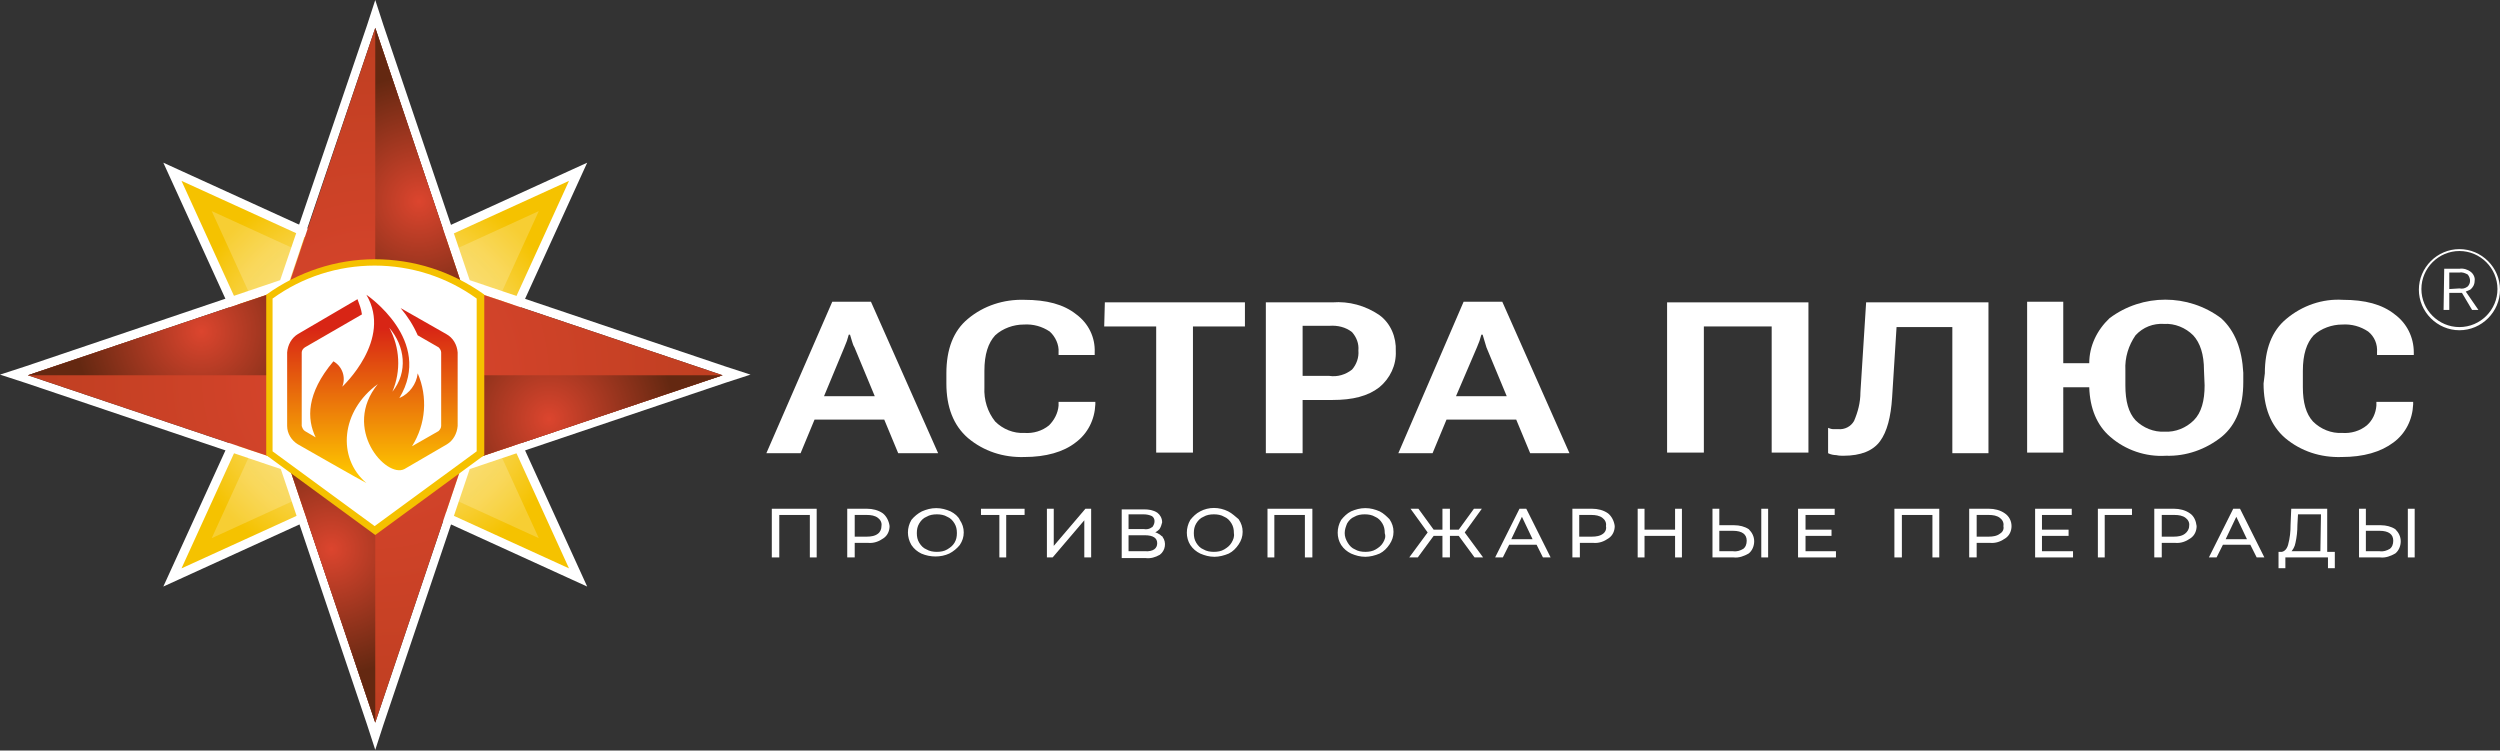 <?xml version="1.0" encoding="UTF-8"?> <svg xmlns="http://www.w3.org/2000/svg" xmlns:xlink="http://www.w3.org/1999/xlink" version="1.1" id="Слой_1" x="0px" y="0px" viewBox="0 0 394.4 118.4" style="enable-background:new 0 0 394.4 118.4;" xml:space="preserve"><rect x="0" y="0" width="394.4" height="118.4" fill="#333333" stroke="none"/> <style type="text/css"> .st0{fill:#FFFFFF;} .st1{fill:#FFFFFF;stroke:#FFFFFF;stroke-width:0.28;stroke-miterlimit:10;} .st2{fill:url(#SVGID_1_);stroke:#FFFFFF;stroke-width:1.42;stroke-miterlimit:10;} .st3{fill:url(#SVGID_00000145016921590340481390000010396389466266857375_);} .st4{fill:url(#SVGID_00000177450256467564265600000005222216751066256062_);} .st5{fill:url(#SVGID_00000062184559746199812920000014884995414285143738_);} .st6{fill:url(#SVGID_00000174586619149643544720000009212157558156266643_);} .st7{fill:url(#SVGID_00000161628686107326032060000006449703938828712363_);} .st8{fill:url(#SVGID_00000053525454634734635960000008652361053386717079_);} .st9{fill:#F5C100;} .st10{fill:url(#SVGID_00000101795301382950556120000009520200010260534448_);} </style> <g id="Слой_2_00000146493265992913162890000000870151773106751397_"> <g id="Слой_1-2"> <path class="st0" d="M131.3,47.6l-10.4,23.9h5.4l2.2-5.3h11l2.2,5.3h6.3l-10.6-23.9H131.3z M130,62.5l3.2-7.7 c0.1-0.3,0.3-0.7,0.4-1l0.3-1h0.2c0.1,0.3,0.2,0.7,0.3,1c0.1,0.3,0.2,0.7,0.4,1l3.2,7.7H130z"></path> <path class="st0" d="M169.8,49.6c-2-1.6-4.7-2.3-8.2-2.3c-3.2-0.1-6.4,0.9-8.9,3c-2.3,1.9-3.4,4.8-3.4,8.6v1.6 c0,3.7,1.1,6.6,3.4,8.6c2.5,2.1,5.6,3.1,8.9,3c3.4,0,6.2-0.8,8.1-2.3c1.9-1.4,3-3.6,3.1-6v-0.4H167v0.6c-0.1,1.2-0.7,2.3-1.5,3.1 c-1.1,0.9-2.5,1.3-3.9,1.2c-1.7,0.1-3.4-0.6-4.6-1.8c-1.2-1.5-1.8-3.4-1.7-5.4v-2.6c0-2.6,0.6-4.4,1.7-5.6 c1.2-1.1,2.9-1.7,4.5-1.7c1.5-0.1,2.9,0.3,4.1,1.1c0.9,0.8,1.5,2.1,1.4,3.3V56h5.7v-0.4C172.8,53.2,171.7,51,169.8,49.6z"></path> <polygon class="st0" points="174.2,51.5 182.4,51.5 182.4,71.4 188.2,71.4 188.2,51.5 196.4,51.5 196.4,47.7 174.3,47.7 "></polygon> <path class="st0" d="M217.6,49.7c-2.2-1.5-4.8-2.2-7.4-2h-10.5v23.8h5.8v-8.4h4.7c3.2,0,5.6-0.6,7.4-2c1.7-1.4,2.7-3.5,2.6-5.7 C220.3,53.2,219.4,51,217.6,49.7z M213.3,58.3c-1,0.8-2.3,1.2-3.6,1h-4.2v-7.9h4.2c1.3-0.1,2.6,0.2,3.6,1c0.7,0.8,1.1,1.8,1,2.9 C214.4,56.4,214,57.5,213.3,58.3z"></path> <path class="st0" d="M230.9,47.6l-10.3,23.9h5.4l2.2-5.3h11l2.2,5.3h6.2L237,47.6H230.9z M229.7,62.5l3.3-7.7 c0.1-0.3,0.3-0.7,0.4-1s0.2-0.7,0.3-1h0.2l0.3,1c0.1,0.3,0.2,0.7,0.3,1l3.2,7.7H229.7z"></path> <polygon class="st0" points="263,71.4 268.8,71.4 268.8,51.5 279.5,51.5 279.5,71.4 285.3,71.4 285.3,47.7 263,47.7 "></polygon> <path class="st0" d="M293.5,61.9c0,1.6-0.4,3.1-1,4.5c-0.5,0.9-1.5,1.4-2.5,1.3h-0.8c-0.3,0-0.5-0.1-0.8-0.2v4 c0.4,0.2,0.9,0.3,1.3,0.3c0.4,0.1,0.8,0.1,1.1,0.1c2.8,0,4.7-0.8,5.8-2.3s1.7-3.8,1.9-6.9l0.7-11.1h8.8v19.9h5.7V47.7h-19.3 L293.5,61.9z"></path> <path class="st0" d="M350.4,50.2c-5.2-3.9-12.4-3.9-17.6,0c-2,1.9-3.2,4.4-3.2,7.1h-4.1v-9.7h-5.7v23.8h5.7V61.1h4.1 c0.1,3.3,1.2,6,3.3,7.8c2.4,2.1,5.6,3.2,8.8,3c3.2,0.1,6.3-1,8.8-3c2.3-1.9,3.4-4.8,3.4-8.6v-1.5 C353.7,55.1,352.6,52.2,350.4,50.2z M347.8,60.8c0,2.4-0.5,4.3-1.7,5.5c-1.2,1.2-2.9,1.9-4.6,1.8c-1.7,0.1-3.4-0.6-4.6-1.8 c-1.1-1.2-1.6-3-1.6-5.5v-2.4c-0.1-2,0.5-3.9,1.6-5.5c1.2-1.3,2.8-1.9,4.5-1.8c1.7-0.1,3.4,0.6,4.6,1.8c1.1,1.2,1.7,3,1.7,5.5 L347.8,60.8z"></path> <path class="st0" d="M375,56h5.8v-0.4c0-2.4-1.1-4.6-3-6c-2-1.6-4.7-2.3-8.2-2.3c-3.2-0.2-6.4,0.9-8.9,3c-2.3,1.9-3.4,4.8-3.4,8.6 l-0.2,1.6c0,3.7,1.1,6.6,3.4,8.6c2.5,2.1,5.6,3.1,8.9,3c3.5,0,6.2-0.8,8.2-2.3c1.9-1.4,3-3.6,3.1-6v-0.4h-5.8v0.6 c-0.1,1.2-0.6,2.3-1.5,3.1c-1.1,0.9-2.5,1.3-3.9,1.2c-1.7,0.1-3.4-0.6-4.6-1.8c-1.1-1.2-1.6-3-1.6-5.4v-2.6c0-2.6,0.6-4.4,1.7-5.6 c1.2-1.1,2.9-1.7,4.5-1.7c1.5-0.1,2.9,0.3,4.1,1.1c1,0.8,1.5,2,1.4,3.3V56z"></path> <path class="st0" d="M389.7,45.7c0.4-0.3,0.7-0.8,0.7-1.4c0.1-0.5-0.2-1.1-0.6-1.4c-0.5-0.4-1.2-0.6-1.8-0.5h-2.4l-0.1,6.5h0.9 v-2.7h1.6h0.4l1.6,2.7h1L389,46C389.2,45.9,389.5,45.8,389.7,45.7z M386.4,45.6V43h1.6c0.5-0.1,0.9,0.1,1.3,0.3 c0.5,0.6,0.5,1.4,0,1.9c-0.4,0.3-0.8,0.4-1.3,0.3L386.4,45.6z"></path> <path class="st0" d="M388,39.3c-3.5,0-6.4,2.9-6.4,6.4s2.9,6.4,6.4,6.4c3.5,0,6.4-2.9,6.4-6.4c0,0,0,0,0,0 C394.4,42.2,391.5,39.3,388,39.3z M388,51.6c-3.3,0-6-2.7-6-6s2.7-6,6-6s6,2.7,6,6S391.3,51.6,388,51.6z"></path> <polygon class="st1" points="121.9,87.8 122.8,87.8 122.8,81.1 127.9,81.1 127.9,87.8 128.7,87.8 128.7,80.4 121.9,80.4 "></polygon> <path class="st1" d="M139.2,81.1c-0.7-0.5-1.6-0.7-2.4-0.7h-3v7.4h0.9v-2.3h2.2c0.9,0.1,1.7-0.2,2.4-0.7c0.6-0.4,0.9-1.1,0.9-1.8 C140.1,82.2,139.7,81.5,139.2,81.1z M138.6,84.3c-0.5,0.4-1.2,0.5-1.8,0.5h-2.1v-3.7h2.1c0.6,0,1.3,0.1,1.8,0.5 c0.4,0.3,0.7,0.8,0.6,1.4C139.2,83.5,139,84,138.6,84.3z"></path> <path class="st1" d="M149.9,80.8c-0.7-0.3-1.4-0.5-2.2-0.5c-0.8,0-1.5,0.2-2.2,0.5c-0.6,0.3-1.2,0.8-1.6,1.3 c-0.7,1.2-0.7,2.6,0,3.8c0.4,0.6,0.9,1,1.5,1.3c1.4,0.6,3,0.6,4.3,0c0.6-0.3,1.2-0.8,1.6-1.3c0.4-0.6,0.6-1.2,0.6-1.9 c0-0.7-0.2-1.3-0.6-1.9C151.1,81.6,150.5,81.1,149.9,80.8z M150.7,85.7c-0.3,0.5-0.7,0.8-1.2,1.1c-0.5,0.3-1.1,0.4-1.7,0.4 c-0.6,0-1.2-0.1-1.7-0.4c-0.5-0.2-0.9-0.6-1.2-1.1c-0.3-0.5-0.4-1-0.4-1.6c0-0.6,0.1-1.1,0.4-1.6c0.3-0.5,0.7-0.9,1.2-1.1 c0.5-0.3,1.1-0.4,1.7-0.4c0.6,0,1.2,0.1,1.7,0.4c0.5,0.2,0.9,0.6,1.2,1.1c0.3,0.5,0.4,1,0.4,1.6C151.1,84.7,151,85.2,150.7,85.7z"></path> <polygon class="st1" points="154.9,81.1 157.8,81.1 157.8,87.8 158.6,87.8 158.6,81.1 161.5,81.1 161.5,80.4 154.9,80.4 "></polygon> <polygon class="st1" points="166.1,86.5 166.1,80.4 165.3,80.4 165.3,87.8 166,87.8 171.2,81.7 171.2,87.8 172,87.8 172,80.4 171.3,80.4 "></polygon> <path class="st1" d="M181.8,84c0.4-0.1,0.7-0.3,1-0.6c0.2-0.3,0.3-0.6,0.4-1c0-0.6-0.3-1.1-0.7-1.4c-0.6-0.4-1.3-0.5-2-0.5h-3.4 v7.4h3.6c0.8,0.1,1.5-0.1,2.2-0.5c0.8-0.6,1-1.8,0.4-2.6c0,0,0-0.1-0.1-0.1C182.8,84.3,182.3,84.1,181.8,84z M177.9,81h2.5 c0.5,0,1,0.1,1.4,0.3c0.6,0.4,0.6,1.2,0.2,1.8c-0.1,0.1-0.1,0.2-0.2,0.2c-0.4,0.3-0.9,0.4-1.4,0.3h-2.5V81z M180.6,87.1h-2.7v-2.8 h2.7c1.4,0,2.1,0.5,2.1,1.4S182,87.2,180.6,87.1L180.6,87.1z"></path> <path class="st1" d="M193.7,80.8c-1.4-0.7-3-0.7-4.3,0c-0.6,0.3-1.1,0.8-1.5,1.3c-0.7,1.2-0.7,2.7,0,3.8c0.4,0.6,0.9,1,1.5,1.3 c0.7,0.3,1.4,0.5,2.2,0.5c0.7,0,1.5-0.2,2.2-0.5c0.6-0.3,1.1-0.8,1.5-1.4c0.4-0.6,0.6-1.2,0.6-1.9c0-0.7-0.2-1.3-0.6-1.9 C194.8,81.6,194.3,81.1,193.7,80.8z M194.4,85.7c-0.3,0.5-0.7,0.8-1.2,1.1c-0.5,0.3-1.1,0.4-1.7,0.4c-0.6,0-1.2-0.1-1.7-0.4 c-0.5-0.2-0.9-0.6-1.2-1.1c-0.3-0.5-0.4-1-0.4-1.6c0-0.6,0.1-1.1,0.4-1.6c0.3-0.5,0.7-0.9,1.2-1.1c0.5-0.3,1.1-0.4,1.7-0.4 c0.6,0,1.2,0.1,1.7,0.4c0.5,0.2,0.9,0.6,1.2,1.1c0.3,0.5,0.4,1,0.4,1.6C194.9,84.7,194.7,85.2,194.4,85.7z"></path> <polygon class="st1" points="200.1,87.8 200.9,87.8 200.9,81.1 206,81.1 206,87.8 206.9,87.8 206.9,80.4 200.1,80.4 "></polygon> <path class="st1" d="M217.6,80.8c-0.7-0.3-1.4-0.5-2.2-0.5c-0.8,0-1.5,0.2-2.2,0.5c-0.6,0.3-1.1,0.8-1.5,1.3 c-0.7,1.2-0.7,2.7,0,3.8c0.4,0.6,0.9,1,1.5,1.3c0.7,0.3,1.4,0.5,2.2,0.5c0.7,0,1.5-0.2,2.2-0.5c0.6-0.3,1.1-0.8,1.5-1.4 c0.4-0.6,0.6-1.2,0.6-1.9c0-0.7-0.2-1.3-0.6-1.9C218.7,81.6,218.2,81.1,217.6,80.8z M218.3,85.7c-0.3,0.5-0.7,0.8-1.2,1.1 c-0.5,0.3-1.1,0.4-1.7,0.4c-0.6,0-1.2-0.1-1.7-0.4c-0.5-0.2-0.9-0.6-1.2-1.1c-0.3-0.5-0.5-1-0.5-1.6c0-0.6,0.2-1.1,0.4-1.6 c0.3-0.5,0.7-0.9,1.2-1.1c0.5-0.3,1.1-0.4,1.7-0.4c0.6,0,1.2,0.1,1.7,0.4c0.5,0.2,0.9,0.6,1.2,1.1c0.3,0.5,0.4,1,0.4,1.6 C218.8,84.7,218.6,85.2,218.3,85.7L218.3,85.7z"></path> <polygon class="st1" points="233.5,80.4 232.6,80.4 230.2,83.7 228.6,83.7 228.6,80.4 227.7,80.4 227.7,83.7 226.1,83.7 223.7,80.4 222.8,80.4 225.4,84 222.6,87.8 223.6,87.8 226.1,84.4 227.7,84.4 227.7,87.8 228.6,87.8 228.6,84.4 230.2,84.4 232.7,87.8 233.7,87.8 230.9,84 "></polygon> <path class="st1" d="M239.8,80.4l-3.7,7.4h0.9l1-2h4.5l1,2h0.9l-3.7-7.4H239.8z M238.2,85.2l1.9-4l1.9,4H238.2z"></path> <path class="st1" d="M253.6,81.1c-0.7-0.5-1.6-0.7-2.4-0.7h-3v7.4h0.9v-2.3h2.2c0.9,0.1,1.7-0.2,2.4-0.7c0.6-0.4,0.9-1.1,0.9-1.8 C254.5,82.2,254.1,81.5,253.6,81.1z M253,84.3c-0.5,0.4-1.2,0.5-1.8,0.5H249v-3.7h2.1c0.6,0,1.3,0.1,1.8,0.5 c0.4,0.3,0.7,0.8,0.6,1.4C253.6,83.5,253.4,84,253,84.3z"></path> <polygon class="st1" points="264.4,83.7 259.3,83.7 259.3,80.4 258.5,80.4 258.5,87.8 259.3,87.8 259.3,84.4 264.4,84.4 264.4,87.8 265.2,87.8 265.2,80.4 264.4,80.4 "></polygon> <path class="st1" d="M275.8,83.6c-0.6-0.4-1.4-0.6-2.2-0.6h-2.5v-2.6h-0.8v7.4h3.2c0.8,0.1,1.6-0.2,2.3-0.6 c0.5-0.4,0.8-1.1,0.8-1.8C276.6,84.7,276.3,84.1,275.8,83.6z M275.1,86.7c-0.5,0.3-1.1,0.5-1.7,0.4h-2.3v-3.5h2.3 c1.5,0,2.3,0.6,2.3,1.7C275.7,85.9,275.5,86.4,275.1,86.7z"></path> <rect x="278" y="80.4" class="st1" width="0.8" height="7.4"></rect> <polygon class="st1" points="284.7,84.4 288.8,84.4 288.8,83.7 284.7,83.7 284.7,81.1 289.3,81.1 289.3,80.4 283.8,80.4 283.8,87.8 289.5,87.8 289.5,87.1 284.7,87.1 "></polygon> <polygon class="st1" points="299,87.8 299.9,87.8 299.9,81.1 305,81.1 305,87.8 305.8,87.8 305.8,80.4 299,80.4 "></polygon> <path class="st1" d="M316.2,81.1c-0.7-0.5-1.6-0.7-2.4-0.7h-3v7.4h0.9v-2.3h2.2c0.9,0.1,1.7-0.2,2.4-0.7c0.6-0.4,0.9-1.1,0.9-1.8 C317.2,82.2,316.8,81.5,316.2,81.1z M315.6,84.3c-0.5,0.4-1.2,0.5-1.8,0.5h-2.1v-3.7h2.1c0.6,0,1.3,0.1,1.8,0.5 c0.4,0.3,0.7,0.8,0.6,1.4C316.3,83.5,316.1,84,315.6,84.3z"></path> <polygon class="st1" points="322,84.4 326.2,84.4 326.2,83.7 322,83.7 322,81.1 326.7,81.1 326.7,80.4 321.2,80.4 321.2,87.8 326.9,87.8 326.9,87.1 322,87.1 "></polygon> <polygon class="st1" points="331.1,87.8 331.9,87.8 331.9,81.1 336.2,81.1 336.2,80.4 331.1,80.4 "></polygon> <path class="st1" d="M345.4,81.1c-0.7-0.5-1.6-0.7-2.4-0.7h-3v7.4h0.9v-2.3h2.2c0.9,0.1,1.7-0.2,2.4-0.7c0.6-0.4,0.9-1.1,0.9-1.8 C346.3,82.2,346,81.5,345.4,81.1z M344.8,84.3c-0.5,0.4-1.2,0.5-1.8,0.5h-2.1v-3.7h2.2c0.6,0,1.3,0.1,1.8,0.5 c0.4,0.3,0.7,0.8,0.6,1.4C345.5,83.5,345.2,84,344.8,84.3L344.8,84.3z"></path> <path class="st1" d="M352.4,80.4l-3.7,7.4h0.9l1-2h4.5l1,2h0.9l-3.7-7.4H352.4z M350.9,85.2l1.9-4l1.9,4H350.9z"></path> <path class="st1" d="M367,80.4h-5.4l-0.1,2.4c0,1.1-0.1,2.1-0.4,3.2c-0.2,0.7-0.6,1.1-1.1,1.2h-0.4v2.3h0.8v-1.7h7v1.7h0.8v-2.3 H367V80.4z M366.2,87.1h-5c0.4-0.4,0.7-0.9,0.8-1.5c0.2-0.9,0.3-1.8,0.3-2.8l0.1-1.8h3.9L366.2,87.1z"></path> <rect x="380" y="80.4" class="st1" width="0.8" height="7.4"></rect> <path class="st1" d="M377.8,83.6c-0.6-0.4-1.4-0.6-2.2-0.6h-2.5v-2.6h-0.8v7.4h3.2c0.8,0.1,1.6-0.2,2.3-0.6 c0.5-0.4,0.8-1.1,0.8-1.8C378.6,84.7,378.3,84.1,377.8,83.6z M377.1,86.7c-0.5,0.3-1.1,0.5-1.7,0.4h-2.3v-3.5h2.3 c1.5,0,2.3,0.6,2.3,1.7C377.7,85.9,377.5,86.4,377.1,86.7z"></path> <radialGradient id="SVGID_1_" cx="59.195" cy="60.89" r="31.968" gradientTransform="matrix(1 0 0 -1 0 120)" gradientUnits="userSpaceOnUse"> <stop offset="0" style="stop-color:#FFFFFF"></stop> <stop offset="1" style="stop-color:#F5C200"></stop> </radialGradient> <polygon class="st2" points="59.2,41.7 91.2,27.1 76.6,59.1 91.2,91.1 59.2,76.5 27.2,91.1 41.8,59.1 27.2,27.1 "></polygon> <path class="st0" d="M59.2,4.4L73,45.4l41,13.8L73,73l-13.8,41L45.4,73L4.4,59.2l40.9-13.8L59.2,4.4 M59.2,0l-1.3,4L44.2,44.2 L4,57.8l-4,1.3l4,1.3l40.3,13.6l13.6,40.3l1.3,4l1.3-4l13.6-40.3l40.3-13.6l4-1.3l-4-1.3L74.1,44.2L60.5,4L59.2,0z"></path> <radialGradient id="SVGID_00000125566178967103019140000016312259620723345837_" cx="59.195" cy="60.885" r="25.775" gradientTransform="matrix(1 0 0 -1 0 120)" gradientUnits="userSpaceOnUse"> <stop offset="0.39" style="stop-color:#FFFFFF;stop-opacity:0"></stop> <stop offset="1" style="stop-color:#FFFFFF;stop-opacity:0.2"></stop> </radialGradient> <polygon style="fill:url(#SVGID_00000125566178967103019140000016312259620723345837_);" points="59.2,45.1 85,33.3 73.2,59.1 85,84.9 59.2,73.1 33.4,84.9 45.2,59.1 33.4,33.3 "></polygon> <radialGradient id="SVGID_00000052096729318430865390000017127326171973244294_" cx="59.195" cy="60.805" r="54.765" gradientTransform="matrix(1 0 0 -1 0 120)" gradientUnits="userSpaceOnUse"> <stop offset="0" style="stop-color:#DC452E"></stop> <stop offset="1" style="stop-color:#BF3F21"></stop> </radialGradient> <polygon style="fill:url(#SVGID_00000052096729318430865390000017127326171973244294_);" points="73,45.4 114,59.2 73,73 59.2,114 45.4,73 4.4,59.2 45.4,45.4 59.2,4.4 "></polygon> <radialGradient id="SVGID_00000018214329153247990860000009728009293474945187_" cx="66.105" cy="88.23" r="19.941" gradientTransform="matrix(1 0 0 -1 0 120)" gradientUnits="userSpaceOnUse"> <stop offset="0" style="stop-color:#DC452E"></stop> <stop offset="1" style="stop-color:#642811"></stop> </radialGradient> <polygon style="fill:url(#SVGID_00000018214329153247990860000009728009293474945187_);" points="59.2,59.1 59.2,4.4 73,45.4 "></polygon> <radialGradient id="SVGID_00000170248819667032708140000012236350186539805874_" cx="-927.265" cy="1343.815" r="19.945" gradientTransform="matrix(6.123234e-17 1 1 -6.123234e-17 -1257.2 993.37)" gradientUnits="userSpaceOnUse"> <stop offset="0" style="stop-color:#DC452E"></stop> <stop offset="1" style="stop-color:#642811"></stop> </radialGradient> <polygon style="fill:url(#SVGID_00000170248819667032708140000012236350186539805874_);" points="59.3,59.2 114,59.2 73,73 "></polygon> <radialGradient id="SVGID_00000065066679254825922720000002655895837201506727_" cx="-2230.045" cy="264.605" r="19.945" gradientTransform="matrix(-1 0 0 1 -2177.77 -177.99)" gradientUnits="userSpaceOnUse"> <stop offset="0" style="stop-color:#DC452E"></stop> <stop offset="1" style="stop-color:#642811"></stop> </radialGradient> <polygon style="fill:url(#SVGID_00000065066679254825922720000002655895837201506727_);" points="59.2,59.3 59.2,114 45.4,73 "></polygon> <radialGradient id="SVGID_00000101084034137038687690000003440038260251572879_" cx="-1194.245" cy="-1078.76" r="19.941" gradientTransform="matrix(6.123234e-17 -1 -1 -6.123234e-17 -1046.99 -1141.97)" gradientUnits="userSpaceOnUse"> <stop offset="0" style="stop-color:#DC452E"></stop> <stop offset="1" style="stop-color:#642811"></stop> </radialGradient> <polygon style="fill:url(#SVGID_00000101084034137038687690000003440038260251572879_);" points="59.1,59.2 4.4,59.2 45.4,45.4 "></polygon> <path class="st0" d="M42.5,71.5V46.8c9.9-7.2,23.4-7.2,33.3,0v24.7L59.1,83.7L42.5,71.5z"></path> <path class="st9" d="M59.1,41.9c5.8,0,11.4,1.8,16.1,5.2v24.1L59.1,83L43,71.2V47.1C47.7,43.7,53.3,41.9,59.1,41.9 M59.1,40.9 c-6.1,0-12.1,2-17.1,5.6L42,46.6v25.2l17.2,12.6l17.2-12.6V46.5l-0.1-0.1C71.2,42.8,65.3,40.9,59.1,40.9L59.1,40.9z"></path> <linearGradient id="SVGID_00000176760263355898372370000001095582493636973981_" gradientUnits="userSpaceOnUse" x1="58.745" y1="45.35" x2="58.745" y2="68.21" gradientTransform="matrix(1 0 0 -1 0 120)"> <stop offset="0" style="stop-color:#FDC400"></stop> <stop offset="1" style="stop-color:#D82515"></stop> </linearGradient> <path style="fill:url(#SVGID_00000176760263355898372370000001095582493636973981_);" d="M70.4,52.7l-7.2-4.1 c1.1,1.3,2,2.7,2.7,4.3l3.3,1.9c0.2,0.2,0.4,0.5,0.4,0.8v11.6c0,0.3-0.2,0.6-0.4,0.8l-4.2,2.4c2.2-3.5,2.5-7.8,0.9-11.5 c-0.2,1.7-1.3,3.2-2.9,3.9c5.5-9.1-5.2-16.3-5.2-16.3c4.2,7.1-3.8,14.5-3.8,14.5c0.6-1.5,0-3.2-1.4-4c-4.3,5.1-4.2,9.1-2.8,12 l-1.7-1c-0.3-0.2-0.4-0.5-0.5-0.8V55.6c0-0.3,0.2-0.6,0.5-0.8l9-5.2c-0.1-0.8-0.4-1.6-0.7-2.4L47,52.7c-1,0.6-1.6,1.7-1.7,2.9 v11.6c0,1.2,0.7,2.3,1.7,2.9c0,0,10.5,6,10.8,6.1c-4.7-4-4-11.4,1.8-15.6c-5.7,7,1.3,14.9,4.2,13.4l6.7-3.9c1-0.6,1.6-1.7,1.7-2.9 V55.6C72.1,54.4,71.5,53.3,70.4,52.7z M61.9,61.8c1.4-3.3,1.2-7-0.5-10.1C63.9,54.6,64.4,58.7,61.9,61.8z"></path> </g> </g> </svg> 